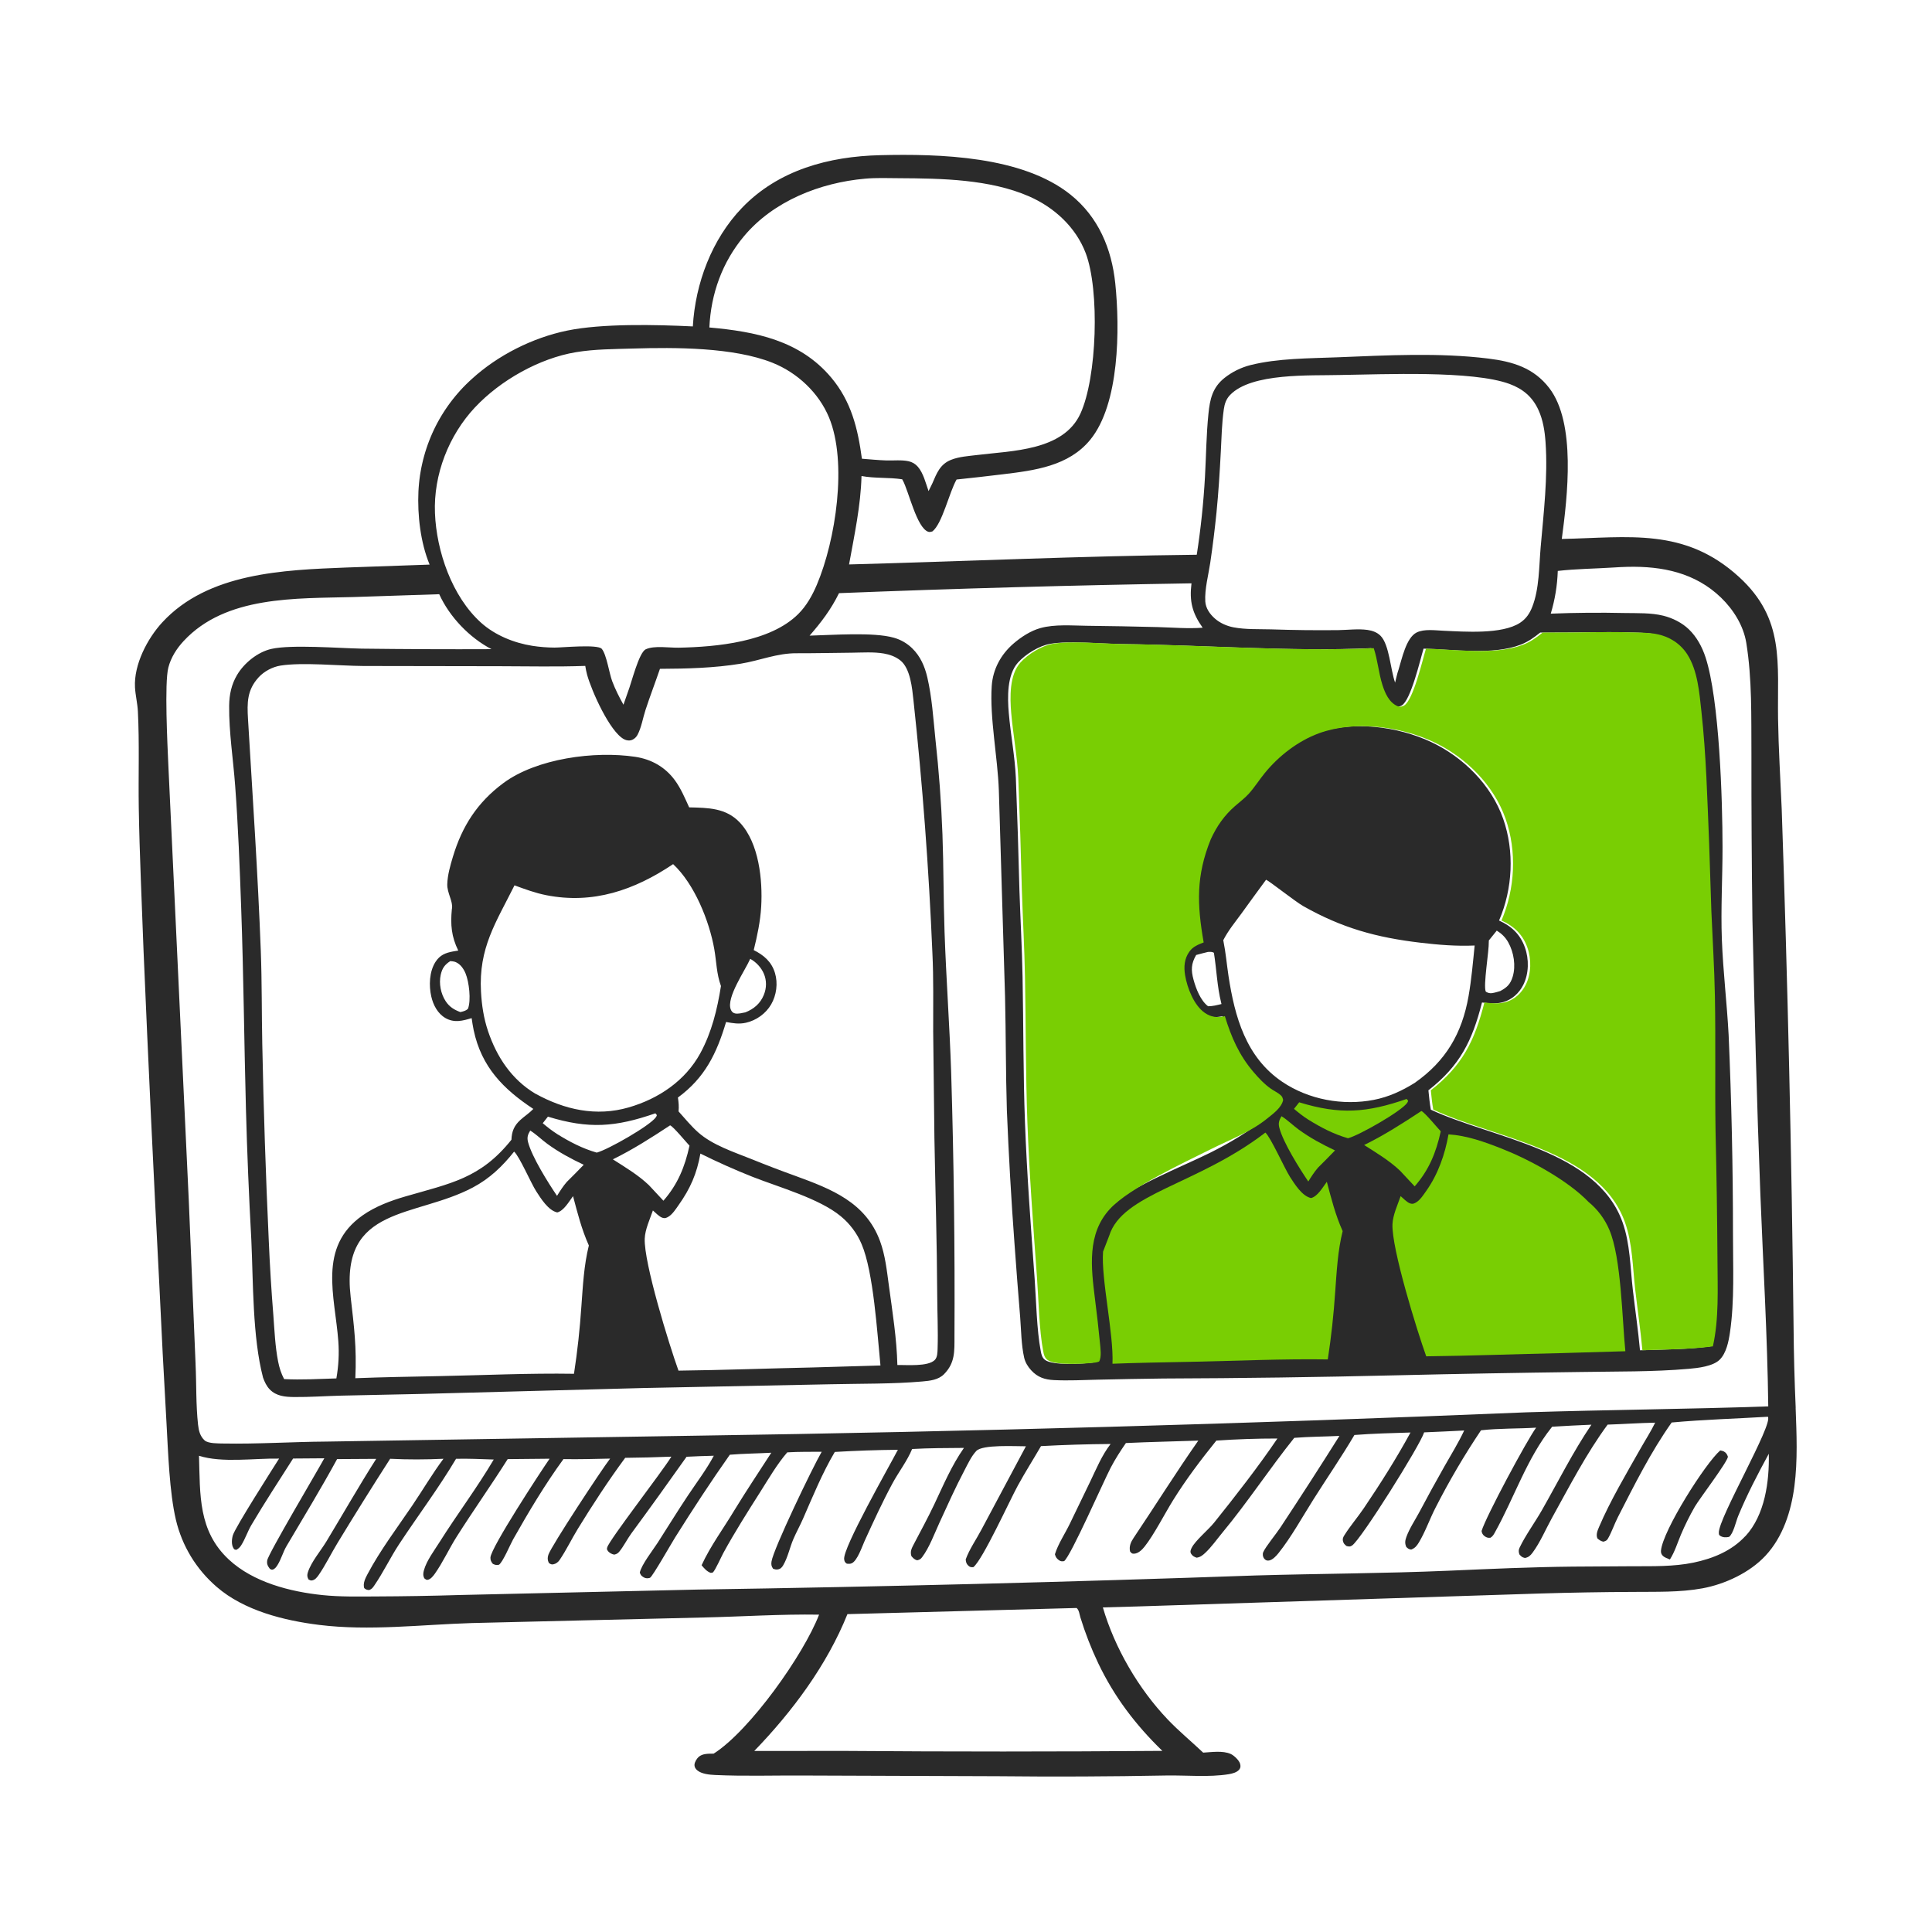 <?xml version="1.0" encoding="UTF-8"?> <svg xmlns="http://www.w3.org/2000/svg" width="131" height="131" viewBox="0 0 131 131" fill="none"><path d="M121.758 95.464C121.678 93.638 121.629 91.813 121.614 89.986C121.483 78.271 121.215 66.559 120.809 54.851C120.721 52.819 120.593 50.775 120.562 48.741C120.503 44.941 121.043 41.978 117.913 39.118C114.227 35.753 110.435 36.45 105.898 36.544C106.281 33.678 106.876 28.691 105.047 26.31C103.993 24.939 102.574 24.517 100.912 24.312C97.563 23.899 94.041 24.093 90.675 24.227C88.77 24.303 86.639 24.29 84.788 24.755C84.628 24.796 84.471 24.844 84.316 24.902C84.161 24.959 84.01 25.024 83.862 25.097C83.713 25.17 83.57 25.251 83.431 25.339C83.291 25.427 83.157 25.522 83.028 25.625C82.214 26.272 82.037 27.069 81.938 28.061C81.794 29.47 81.783 30.896 81.705 32.31C81.606 34.087 81.419 35.855 81.147 37.614C73.281 37.699 65.433 38.063 57.571 38.272C57.928 36.292 58.363 34.293 58.415 32.277C59.334 32.447 60.259 32.359 61.172 32.498C61.184 32.519 61.195 32.538 61.207 32.558C61.622 33.314 62.153 35.778 62.936 36.055C63.041 36.092 63.113 36.057 63.218 36.035C63.889 35.528 64.367 33.363 64.862 32.514C65.908 32.405 66.952 32.287 67.996 32.159C70.146 31.899 72.459 31.609 73.925 29.817C75.912 27.39 75.939 22.278 75.622 19.22C75.376 16.861 74.479 14.716 72.591 13.2C69.32 10.575 63.717 10.424 59.68 10.522C56.211 10.604 52.78 11.521 50.307 14.097C48.265 16.224 47.147 19.21 46.978 22.133C44.493 22.012 40.825 21.924 38.443 22.419C36.109 22.903 33.759 24.084 31.999 25.691C31.931 25.751 31.865 25.812 31.799 25.874C31.734 25.935 31.669 25.999 31.605 26.062C31.541 26.126 31.477 26.19 31.414 26.255C31.352 26.32 31.29 26.386 31.229 26.453C31.168 26.52 31.107 26.588 31.049 26.656C30.99 26.723 30.931 26.793 30.873 26.863C30.816 26.932 30.759 27.002 30.703 27.074C30.647 27.146 30.592 27.217 30.538 27.289C30.484 27.362 30.431 27.435 30.378 27.508C30.326 27.582 30.274 27.656 30.225 27.73C30.175 27.804 30.125 27.881 30.076 27.957C30.028 28.033 29.98 28.11 29.933 28.187C29.887 28.264 29.841 28.342 29.796 28.421C29.751 28.499 29.708 28.578 29.664 28.658C29.622 28.737 29.58 28.818 29.539 28.898C29.498 28.979 29.458 29.059 29.42 29.141C29.382 29.223 29.343 29.305 29.307 29.387C29.27 29.47 29.235 29.552 29.2 29.636C29.165 29.72 29.132 29.804 29.099 29.888C29.067 29.973 29.035 30.057 29.004 30.142C28.974 30.226 28.944 30.312 28.916 30.398C28.888 30.483 28.86 30.569 28.834 30.656C28.807 30.743 28.783 30.829 28.759 30.917C28.734 31.005 28.711 31.091 28.689 31.179C28.668 31.267 28.646 31.354 28.627 31.443C28.608 31.531 28.588 31.619 28.57 31.707C28.553 31.796 28.536 31.885 28.521 31.974C28.505 32.063 28.491 32.151 28.477 32.241C28.463 32.331 28.451 32.42 28.441 32.51C28.43 32.599 28.421 32.689 28.412 32.78C28.403 32.87 28.395 32.96 28.389 33.05C28.382 33.139 28.377 33.23 28.372 33.321C28.299 34.929 28.51 36.786 29.13 38.283L23.475 38.481C19.224 38.648 14.114 38.831 11.008 42.195C9.99 43.298 9.069 45.067 9.153 46.606C9.184 47.151 9.321 47.685 9.349 48.231C9.459 50.397 9.375 52.59 9.409 54.759C9.462 58.009 9.619 61.261 9.735 64.507C10.053 72.036 10.408 79.562 10.802 87.087C10.948 90.219 11.109 93.35 11.289 96.481C11.4 98.459 11.486 101.176 11.927 103.051C11.952 103.161 11.981 103.27 12.011 103.379C12.042 103.488 12.074 103.596 12.108 103.704C12.143 103.811 12.179 103.917 12.219 104.024C12.257 104.13 12.298 104.235 12.34 104.34C12.382 104.445 12.427 104.548 12.474 104.65C12.522 104.753 12.57 104.855 12.621 104.955C12.673 105.056 12.725 105.156 12.78 105.254C12.835 105.353 12.891 105.45 12.95 105.547C13.009 105.643 13.069 105.739 13.132 105.833C13.195 105.926 13.259 106.019 13.325 106.11C13.392 106.201 13.459 106.292 13.528 106.38C13.598 106.468 13.669 106.557 13.742 106.642C13.815 106.728 13.891 106.812 13.966 106.896C14.043 106.979 14.121 107.061 14.2 107.14C14.28 107.219 14.361 107.299 14.443 107.375C14.526 107.452 14.61 107.528 14.695 107.601C16.546 109.205 19.255 109.883 21.646 110.178C25.051 110.6 28.569 110.157 31.988 110.052L47.724 109.674C50.322 109.615 52.941 109.44 55.538 109.482C54.488 112.202 50.847 117.345 48.389 118.907C48.047 118.911 47.633 118.889 47.363 119.137C47.243 119.247 47.101 119.479 47.091 119.645C47.081 119.81 47.156 119.939 47.279 120.039C47.582 120.289 48.104 120.336 48.481 120.354C50.448 120.445 52.451 120.379 54.421 120.39L67.675 120.437C71.479 120.478 75.284 120.461 79.089 120.388C80.454 120.365 81.965 120.518 83.312 120.301C83.544 120.264 83.873 120.181 84.028 119.985C84.125 119.863 84.124 119.75 84.088 119.604C84.031 119.364 83.666 119.023 83.447 118.927C82.907 118.687 82.156 118.805 81.582 118.838C80.785 118.083 79.941 117.39 79.182 116.594C77.208 114.524 75.587 111.756 74.78 108.991L77.09 108.927L104.439 108.048C106.524 107.986 108.61 107.949 110.696 107.94C112.267 107.923 113.898 107.983 115.448 107.695C116.975 107.411 118.641 106.633 119.709 105.486C120.895 104.212 121.449 102.473 121.67 100.779C121.9 99.013 121.818 97.237 121.754 95.463L121.758 95.464ZM82.064 38.141C82.231 37.014 82.37 35.883 82.485 34.75C82.622 33.377 82.705 32.009 82.777 30.632C82.827 29.676 82.846 28.708 82.98 27.76C83.034 27.382 83.136 27.064 83.404 26.784C84.861 25.26 88.875 25.483 90.888 25.426C93.813 25.387 99.841 25.106 102.358 26.035C103.261 26.368 103.911 26.911 104.316 27.801C104.629 28.484 104.744 29.24 104.796 29.983C104.962 32.341 104.668 34.757 104.465 37.105C104.352 38.405 104.377 39.917 103.898 41.142C103.72 41.596 103.481 41.957 103.068 42.228C101.846 43.028 99.293 42.83 97.864 42.767C97.308 42.743 96.568 42.634 96.057 42.886C95.343 43.239 95.053 44.692 94.83 45.401C94.728 45.68 94.672 45.995 94.596 46.284C94.285 45.429 94.207 43.706 93.606 43.107C93.368 42.871 93.055 42.761 92.728 42.713C92.093 42.623 91.379 42.717 90.737 42.726C89.218 42.743 87.7 42.725 86.181 42.674C85.351 42.652 84.458 42.692 83.643 42.537C83.189 42.451 82.733 42.252 82.383 41.947C82.041 41.65 81.752 41.243 81.725 40.78C81.677 39.94 81.94 38.977 82.064 38.144V38.141ZM92.984 43.947C93.253 44.759 93.314 45.62 93.572 46.434C93.748 46.991 94.023 47.635 94.604 47.88C94.751 47.942 94.903 47.916 95.039 47.838C95.667 47.477 96.302 44.709 96.525 43.981C98.512 44.026 101.24 44.442 103.114 43.711C103.619 43.514 104.014 43.228 104.434 42.892L105.268 42.89C106.975 42.9 108.676 42.827 110.384 42.88C110.983 42.899 111.614 42.886 112.202 43.004C113.039 43.17 113.779 43.647 114.242 44.369C114.949 45.469 115.061 46.963 115.201 48.235C115.528 51.204 115.601 54.204 115.725 57.186L115.877 61.808C115.958 63.727 116.081 65.642 116.117 67.562C116.173 70.625 116.112 73.69 116.16 76.754C116.229 79.654 116.273 82.556 116.291 85.457C116.296 87.37 116.401 89.418 115.978 91.292C114.409 91.501 112.784 91.501 111.2 91.557C111.074 90.179 110.872 88.817 110.713 87.443C110.536 85.918 110.536 84.334 110.016 82.873C108.259 77.949 101.153 77.179 97.019 75.241C96.941 74.808 96.897 74.366 96.854 73.929C98.997 72.254 99.825 70.578 100.487 67.976C100.977 68.029 101.451 68.087 101.933 67.946C102.537 67.771 103.003 67.341 103.284 66.785C103.67 66.019 103.683 65.042 103.398 64.243C103.079 63.348 102.487 62.8 101.644 62.416C102.568 60.272 102.698 57.728 101.923 55.518C101.118 53.224 99.222 51.34 97.042 50.314C94.769 49.244 91.656 48.84 89.26 49.724C87.845 50.246 86.546 51.253 85.597 52.417C85.227 52.87 84.908 53.376 84.521 53.811C84.244 54.12 83.89 54.382 83.578 54.656C82.842 55.298 82.343 56.019 81.936 56.901C80.932 59.383 80.999 61.31 81.451 63.904C81.069 64.055 80.733 64.177 80.483 64.525C80.138 65.006 80.098 65.558 80.193 66.128C80.336 66.988 80.794 68.176 81.532 68.68C81.984 68.989 82.365 69.012 82.889 68.906C83.323 70.324 83.855 71.549 84.829 72.689C85.179 73.099 85.579 73.525 86.025 73.834C86.234 73.978 86.492 74.093 86.676 74.263C86.791 74.37 86.802 74.439 86.84 74.584C86.735 75.11 86.161 75.517 85.767 75.837C84.628 76.762 83.362 77.508 82.052 78.163C80.157 79.112 76.433 80.537 75.101 81.966C73.522 83.66 73.819 85.963 74.08 88.072C74.209 89.067 74.322 90.065 74.418 91.064C74.449 91.411 74.543 92.014 74.358 92.321C74.277 92.349 74.203 92.374 74.119 92.386C73.447 92.478 71.367 92.603 70.859 92.209C70.658 92.055 70.613 91.847 70.569 91.611C70.293 90.187 70.26 88.144 70.15 86.644C69.893 83.143 69.631 79.625 69.499 76.117C69.376 72.823 69.398 69.53 69.335 66.234C69.298 64.281 69.188 62.328 69.123 60.374C69.06 57.837 68.98 55.3 68.881 52.765C68.815 51.274 68.525 49.816 68.4 48.333C68.312 47.291 68.271 45.764 69.024 44.926C69.536 44.357 70.457 43.785 71.213 43.655C72.498 43.434 74.703 43.656 76.096 43.673C81.66 43.736 87.454 44.2 92.982 43.949L92.984 43.947ZM80.353 91.541L79.952 91.057C80.251 88.824 82.588 91.016 81.528 91.739C81.155 91.993 80.64 91.891 80.353 91.541ZM83.297 66.159C83.18 65.382 83.113 64.591 82.957 63.822L82.943 63.753C83.276 63.098 83.742 62.537 84.173 61.947C84.733 61.182 85.279 60.41 85.847 59.65C86.069 59.739 87.824 61.131 88.366 61.438C90.987 62.922 93.322 63.567 96.299 63.919C97.541 64.066 98.735 64.165 99.989 64.111C99.873 65.257 99.775 66.414 99.575 67.55C99.131 70.075 98.031 71.954 95.919 73.429C95.053 73.968 94.161 74.38 93.154 74.576C91.045 74.986 88.732 74.56 86.946 73.354C84.482 71.689 83.722 68.952 83.297 66.16V66.159ZM100.951 63.845C100.951 63.822 100.948 63.797 100.948 63.773L101.489 63.1C101.827 63.311 102.078 63.553 102.272 63.904C102.644 64.573 102.794 65.486 102.568 66.227C102.413 66.735 102.185 66.953 101.726 67.198C101.6 67.235 101.475 67.275 101.348 67.305C101.114 67.363 100.961 67.371 100.746 67.24C100.557 66.855 100.968 64.49 100.949 63.843L100.951 63.845ZM82.823 68.079C82.517 68.153 82.232 68.229 81.915 68.23C81.402 67.845 81.093 67.033 80.928 66.428C80.749 65.771 80.766 65.343 81.106 64.754C81.367 64.678 81.635 64.615 81.899 64.548C82.059 64.541 82.164 64.522 82.309 64.602C82.492 65.733 82.524 66.884 82.804 68L82.824 68.078L82.823 68.079ZM50.449 16.013C52.444 13.629 55.614 12.385 58.651 12.116C59.414 12.045 60.214 12.079 60.981 12.083C63.847 12.098 67.117 12.153 69.775 13.314C71.476 14.056 72.945 15.399 73.615 17.159C74.572 19.676 74.385 25.603 73.256 28.051C72.096 30.569 68.618 30.56 66.254 30.852C65.666 30.925 65.029 30.96 64.478 31.183C63.738 31.481 63.512 32.093 63.22 32.772L62.961 33.299C62.774 32.769 62.609 32.078 62.236 31.649C62.069 31.456 61.855 31.329 61.606 31.274C61.136 31.17 60.567 31.237 60.085 31.22C59.537 31.201 58.988 31.147 58.442 31.104C58.164 29.047 57.721 27.216 56.355 25.594C54.232 23.073 51.223 22.484 48.099 22.205C48.206 19.91 48.973 17.777 50.449 16.012V16.013ZM32.211 27.619C33.924 25.791 36.571 24.294 39.049 23.881C40.314 23.67 41.632 23.672 42.911 23.633C45.763 23.547 49.745 23.542 52.386 24.6C54.062 25.271 55.515 26.627 56.211 28.303C57.475 31.349 56.664 36.638 55.385 39.653C55.079 40.372 54.686 41.077 54.128 41.632C52.215 43.537 48.592 43.865 46.014 43.917C45.377 43.93 44.367 43.756 43.786 44.026C43.314 44.246 42.814 46.317 42.585 46.892L42.274 47.783C41.984 47.265 41.718 46.739 41.508 46.183C41.309 45.652 41.128 44.382 40.804 43.996C40.529 43.67 38.118 43.912 37.609 43.91C37.102 43.908 36.599 43.868 36.099 43.791C34.853 43.595 33.564 43.074 32.617 42.222C30.651 40.45 29.596 37.385 29.493 34.793C29.388 32.182 30.425 29.523 32.21 27.618L32.211 27.619ZM63.274 69.88L63.358 77.148C63.421 80.716 63.532 84.274 63.549 87.843C63.554 89.037 63.614 90.24 63.575 91.433C63.566 91.682 63.568 92.037 63.376 92.221C62.907 92.675 61.495 92.541 60.847 92.557C60.804 90.762 60.509 88.925 60.268 87.146C60.131 86.138 60.023 85.105 59.668 84.145C58.697 81.521 56.373 80.624 53.94 79.735C52.939 79.375 51.944 78.994 50.958 78.594C49.767 78.118 48.316 77.644 47.347 76.787C46.864 76.361 46.44 75.837 46.01 75.36C46.041 75.028 46.016 74.746 45.966 74.419C47.8 73.075 48.593 71.431 49.232 69.296C49.696 69.383 50.108 69.454 50.578 69.348C51.279 69.19 51.925 68.729 52.287 68.106C52.652 67.478 52.758 66.667 52.546 65.97C52.313 65.206 51.791 64.767 51.107 64.422C51.346 63.453 51.554 62.477 51.613 61.479C51.718 59.679 51.467 57.171 50.175 55.784C49.232 54.771 48.003 54.775 46.729 54.744C46.442 54.117 46.171 53.467 45.762 52.908C45.104 52.009 44.174 51.483 43.075 51.317C40.335 50.903 36.386 51.423 34.129 53.099C32.374 54.401 31.338 56.007 30.711 58.089C30.533 58.68 30.345 59.334 30.327 59.956C30.31 60.539 30.724 61.119 30.647 61.598C30.644 61.617 30.639 61.637 30.637 61.657C30.538 62.693 30.608 63.511 31.073 64.454C30.96 64.472 30.848 64.49 30.736 64.51C30.208 64.607 29.832 64.753 29.53 65.22C29.108 65.874 29.073 66.833 29.245 67.576C29.378 68.152 29.68 68.73 30.208 69.032C30.803 69.371 31.371 69.219 31.98 69.034C32.021 69.306 32.06 69.58 32.117 69.849C32.648 72.35 34.123 73.841 36.163 75.192C35.897 75.471 35.573 75.677 35.289 75.934C34.861 76.323 34.701 76.709 34.678 77.281C32.576 79.914 30.551 80.235 27.492 81.124C26.48 81.418 25.445 81.803 24.578 82.415C21.523 84.569 22.718 87.897 22.94 90.943C23.003 91.799 22.956 92.62 22.808 93.464C21.633 93.5 20.441 93.57 19.265 93.51C19.058 93.118 18.94 92.739 18.855 92.305C18.657 91.286 18.613 90.231 18.536 89.198C18.399 87.495 18.295 85.791 18.222 84.086C18.018 79.663 17.872 75.239 17.784 70.814C17.74 68.706 17.763 66.593 17.684 64.486C17.485 59.232 17.128 54.003 16.816 48.755C16.751 47.651 16.746 46.787 17.543 45.919C17.914 45.516 18.482 45.216 19.024 45.13C20.514 44.895 23.013 45.148 24.634 45.158L33.877 45.173C35.814 45.175 37.746 45.222 39.684 45.152C39.718 45.352 39.754 45.555 39.809 45.752C40.107 46.835 41.34 49.614 42.316 50.126C42.489 50.216 42.695 50.242 42.878 50.16C43.029 50.092 43.148 49.973 43.226 49.829C43.491 49.334 43.593 48.675 43.769 48.139C44.074 47.204 44.431 46.281 44.748 45.35C46.577 45.342 48.421 45.297 50.23 45.001C51.533 44.787 52.685 44.283 54.022 44.294C55.269 44.297 56.519 44.268 57.767 44.256C58.469 44.25 59.234 44.192 59.93 44.312C60.332 44.382 60.722 44.522 61.044 44.776C61.731 45.317 61.85 46.675 61.938 47.486C62.554 53.179 62.981 58.885 63.221 64.606C63.307 66.36 63.269 68.123 63.275 69.879L63.274 69.88ZM23.774 87.912C23.067 81.725 28.169 82.589 32.069 80.514C33.202 79.913 34.069 79.082 34.859 78.086C35.21 78.385 36.003 80.224 36.354 80.769C36.671 81.261 37.18 82.081 37.784 82.209C38.233 82.098 38.582 81.471 38.855 81.106C39.166 82.273 39.431 83.339 39.927 84.45C39.59 85.81 39.526 87.169 39.422 88.558C39.32 90.096 39.153 91.626 38.919 93.15C35.861 93.102 32.785 93.248 29.727 93.309C27.852 93.347 25.968 93.376 24.094 93.45C24.189 91.333 24.009 89.965 23.773 87.912H23.774ZM35.952 76.658C36.352 76.904 36.734 77.284 37.119 77.564C37.897 78.131 38.713 78.568 39.58 78.978C39.208 79.374 38.814 79.755 38.43 80.142C38.174 80.439 37.975 80.752 37.769 81.085C37.167 80.197 36.069 78.448 35.806 77.445C35.723 77.128 35.785 76.933 35.952 76.658ZM37.769 76.888C37.422 76.668 37.114 76.424 36.801 76.159L37.152 75.715C39.918 76.564 41.728 76.429 44.439 75.489L44.54 75.61C44.517 75.681 44.518 75.691 44.468 75.761C44.058 76.335 41.239 77.945 40.463 78.154C39.478 77.87 38.637 77.427 37.769 76.89V76.888ZM36.314 74.166C34.696 73.204 33.681 71.669 33.089 69.909C32.799 69.044 32.664 68.159 32.614 67.249C32.448 64.267 33.621 62.565 34.886 60.031C35.594 60.291 36.297 60.552 37.038 60.698C40.216 61.325 43.016 60.355 45.641 58.593C47.088 59.939 48.099 62.454 48.433 64.36C48.584 65.222 48.58 66.018 48.885 66.858C48.632 68.446 48.26 69.992 47.484 71.416C46.463 73.288 44.649 74.504 42.631 75.088C40.423 75.728 38.285 75.247 36.315 74.163L36.314 74.166ZM45.438 76.305C45.657 76.387 46.541 77.465 46.752 77.683C46.437 79.12 45.959 80.299 44.983 81.415L43.998 80.359C43.266 79.663 42.402 79.15 41.555 78.61C42.905 77.95 44.186 77.129 45.438 76.304V76.305ZM43.716 83.985C43.74 83.362 44.067 82.665 44.27 82.076C44.438 82.219 44.683 82.483 44.889 82.561C45.072 82.63 45.184 82.589 45.342 82.488C45.608 82.319 45.83 81.972 46.01 81.716C46.806 80.593 47.251 79.576 47.491 78.219C48.654 78.797 49.837 79.324 51.045 79.803C52.836 80.506 55.557 81.267 57.007 82.466C57.084 82.529 57.158 82.594 57.231 82.662C57.303 82.73 57.374 82.799 57.443 82.87C57.512 82.942 57.577 83.016 57.642 83.092C57.706 83.167 57.768 83.245 57.828 83.325C57.887 83.404 57.944 83.486 57.999 83.569C58.054 83.652 58.106 83.737 58.156 83.822C58.205 83.908 58.252 83.996 58.296 84.085C58.34 84.174 58.382 84.264 58.42 84.356C59.233 86.246 59.481 90.426 59.7 92.587L55.09 92.721C52.062 92.786 49.033 92.901 46.005 92.937C45.38 91.201 43.651 85.627 43.716 83.983V83.985ZM50.87 65.014C51.269 65.233 51.613 65.6 51.792 66.018C51.991 66.483 51.982 66.987 51.794 67.454C51.556 68.045 51.119 68.412 50.541 68.643C50.331 68.683 50.046 68.764 49.832 68.714C49.688 68.68 49.602 68.582 49.55 68.448C49.231 67.637 50.528 65.803 50.869 65.014H50.87ZM31.727 68.409C31.564 68.549 31.414 68.577 31.212 68.624C30.791 68.466 30.473 68.272 30.221 67.89C29.887 67.385 29.751 66.686 29.884 66.094C29.983 65.652 30.154 65.408 30.533 65.168C30.658 65.179 30.791 65.189 30.908 65.24C31.226 65.38 31.437 65.691 31.567 66.002C31.803 66.568 31.957 67.827 31.727 68.409ZM13.261 92.486L12.803 81.449L11.413 51.844C11.354 50.516 11.145 46.307 11.414 45.266C11.59 44.582 11.974 43.98 12.45 43.467C15.316 40.375 20.085 40.591 23.95 40.483L29.782 40.29C30.479 41.827 31.834 43.242 33.328 44.017C30.391 44.03 27.455 44.017 24.518 43.981C22.993 43.952 19.759 43.693 18.403 43.999C17.474 44.209 16.554 44.953 16.074 45.766C15.691 46.413 15.547 47.1 15.538 47.847C15.519 49.638 15.815 51.498 15.946 53.287C16.15 56.033 16.255 58.813 16.353 61.568C16.517 66.115 16.554 70.657 16.676 75.205C16.756 78.155 16.878 81.104 17.04 84.05C17.174 86.928 17.114 90.659 17.836 93.411C17.941 93.701 18.073 93.986 18.29 94.21C18.74 94.672 19.338 94.719 19.944 94.726C21.001 94.736 22.065 94.658 23.122 94.632L28.49 94.518L43.642 94.115L56.322 93.86C58.318 93.814 60.568 93.847 62.536 93.671C63.06 93.626 63.627 93.564 64.01 93.177C64.768 92.408 64.716 91.62 64.718 90.61C64.75 84.64 64.676 78.672 64.494 72.705C64.388 69.526 64.155 66.353 64.045 63.176C63.969 60.973 63.985 58.767 63.903 56.564C63.823 54.404 63.663 52.248 63.424 50.097C63.284 48.721 63.192 47.285 62.879 45.936C62.705 45.188 62.408 44.495 61.845 43.952C61.758 43.867 61.667 43.789 61.57 43.716C61.473 43.643 61.373 43.577 61.268 43.517C61.163 43.457 61.054 43.403 60.943 43.357C60.832 43.311 60.718 43.271 60.602 43.239C59.216 42.848 56.448 43.061 54.895 43.1C55.695 42.182 56.349 41.319 56.89 40.219C64.854 39.903 72.82 39.681 80.789 39.553C80.64 40.775 80.836 41.556 81.546 42.562C80.546 42.639 79.485 42.546 78.48 42.519C76.881 42.478 75.28 42.449 73.681 42.431C72.682 42.418 71.523 42.318 70.555 42.584C69.891 42.766 69.241 43.188 68.722 43.636C67.863 44.378 67.318 45.382 67.244 46.523C67.102 48.684 67.648 51.342 67.727 53.59L68.147 67.561C68.208 70.136 68.192 72.714 68.271 75.289C68.394 78.303 68.565 81.315 68.788 84.324C68.907 85.984 69.035 87.644 69.172 89.302C69.242 90.196 69.246 91.191 69.445 92.064C69.517 92.377 69.701 92.676 69.917 92.91C70.355 93.389 70.838 93.547 71.469 93.578C72.448 93.626 73.439 93.573 74.418 93.55C75.899 93.516 77.379 93.489 78.861 93.471C84.139 93.453 89.416 93.38 94.694 93.253C98.832 93.155 102.972 93.081 107.11 93.029C109.568 92.986 112.068 93.028 114.515 92.813C115.13 92.759 116.144 92.647 116.603 92.195C117.053 91.753 117.213 90.951 117.301 90.345C117.62 88.171 117.501 85.861 117.505 83.664C117.505 79.163 117.407 74.664 117.21 70.167C117.095 68.015 116.834 65.866 116.752 63.713C116.673 61.632 116.798 59.539 116.797 57.456C116.797 54.272 116.585 47.422 115.642 44.562C115.412 43.861 115.05 43.188 114.514 42.672C114.042 42.218 113.408 41.904 112.774 41.747C111.945 41.543 111.029 41.582 110.179 41.566C108.502 41.529 106.826 41.543 105.15 41.609C105.437 40.646 105.591 39.717 105.626 38.712C106.872 38.57 108.129 38.561 109.38 38.481C109.711 38.458 110.044 38.443 110.375 38.434C112.72 38.382 114.947 38.836 116.692 40.519C117.535 41.333 118.219 42.422 118.408 43.592C118.806 46.052 118.74 48.587 118.756 51.07C118.752 54.837 118.774 58.605 118.824 62.372C118.966 68.56 119.12 74.762 119.361 80.946C119.549 85.75 119.839 90.553 119.897 95.36C114.433 95.551 108.962 95.589 103.495 95.763C84.664 96.544 65.826 97.073 46.982 97.351L22.131 97.747C19.806 97.763 17.468 97.921 15.146 97.878C14.822 97.871 14.114 97.886 13.875 97.667C13.564 97.382 13.475 97.009 13.43 96.606C13.28 95.26 13.324 93.847 13.26 92.488L13.261 92.486ZM78.815 118.719C71.624 118.775 64.432 118.776 57.241 118.721L51.142 118.725C53.719 116.063 56.073 112.903 57.46 109.447L72.998 109.03C73.164 109.155 73.196 109.468 73.256 109.668C73.583 110.728 73.984 111.761 74.46 112.764C75.549 115.051 77.001 116.96 78.815 118.719ZM118.346 104.154C117.423 105.158 116.146 105.679 114.833 105.953C113.48 106.234 112.059 106.195 110.683 106.2L106.645 106.225C103.83 106.252 101.031 106.381 98.221 106.503C93.863 106.691 89.493 106.697 85.133 106.825C72.53 107.27 59.923 107.589 47.313 107.781L31.231 108.149C29.311 108.208 27.39 108.241 25.468 108.248C24.272 108.253 23.071 108.279 21.88 108.157C19.686 107.932 17.181 107.292 15.522 105.751C13.424 103.8 13.575 101.349 13.493 98.709C15.059 99.211 17.246 98.871 18.923 98.901C18.496 99.581 15.946 103.562 15.788 104.103C15.712 104.361 15.68 104.744 15.834 104.981C15.902 105.085 15.909 105.062 16.021 105.089C16.172 105.006 16.264 104.922 16.357 104.775C16.63 104.345 16.787 103.841 17.047 103.401C17.946 101.877 18.925 100.39 19.873 98.896L21.99 98.88C21.485 99.806 18.188 105.355 18.12 105.799C18.08 106.055 18.154 106.181 18.298 106.375C18.366 106.407 18.409 106.449 18.486 106.429C18.642 106.385 18.739 106.243 18.821 106.113C19.07 105.712 19.188 105.24 19.43 104.831C20.584 102.877 21.772 100.926 22.857 98.935L25.509 98.919C24.341 100.751 23.259 102.653 22.134 104.514C21.744 105.16 21.107 105.894 20.877 106.605C20.814 106.8 20.823 106.912 20.916 107.091C21.002 107.134 21.048 107.177 21.148 107.163C21.355 107.134 21.495 106.958 21.607 106.796C22.076 106.118 22.459 105.321 22.892 104.613C24.055 102.698 25.243 100.797 26.454 98.913C27.644 98.975 28.879 98.968 30.069 98.913C29.31 99.929 28.669 101.028 27.958 102.077C26.929 103.595 25.788 105.103 24.926 106.724C24.774 107.011 24.597 107.352 24.695 107.681C24.811 107.787 24.876 107.798 25.029 107.815C25.215 107.741 25.262 107.673 25.377 107.508C25.991 106.618 26.463 105.613 27.062 104.704C28.339 102.766 29.735 100.914 30.923 98.914C31.775 98.895 32.627 98.935 33.478 98.964C32.343 100.889 30.99 102.68 29.799 104.572C29.437 105.147 28.926 105.818 28.744 106.472C28.689 106.67 28.674 106.833 28.773 107.02C28.847 107.07 28.895 107.136 28.991 107.121C29.204 107.086 29.37 106.867 29.488 106.702C30.025 105.945 30.457 104.998 30.963 104.2C32.085 102.428 33.301 100.713 34.423 98.937L37.266 98.909C36.619 99.847 33.299 104.918 33.255 105.605C33.244 105.789 33.304 105.898 33.419 106.039C33.599 106.12 33.629 106.124 33.826 106.102C34.082 105.954 34.599 104.721 34.789 104.383C35.824 102.55 36.963 100.633 38.206 98.936C39.26 98.956 40.316 98.923 41.369 98.901C40.817 99.61 37.368 104.845 37.183 105.421C37.116 105.628 37.12 105.779 37.215 105.978C37.326 106.049 37.379 106.096 37.519 106.069C37.698 106.036 37.844 105.922 37.945 105.774C38.398 105.11 38.755 104.356 39.178 103.667C40.18 102.034 41.255 100.388 42.392 98.848C43.436 98.837 44.48 98.812 45.523 98.769C44.856 99.85 41.32 104.4 41.173 104.922C41.145 105.02 41.146 105.059 41.207 105.147C41.306 105.291 41.482 105.381 41.648 105.412C41.792 105.38 41.885 105.336 41.983 105.22C42.29 104.849 42.523 104.363 42.814 103.967C44.077 102.252 45.322 100.515 46.554 98.776C47.169 98.744 47.784 98.721 48.4 98.707C47.906 99.639 47.235 100.518 46.65 101.397C45.942 102.456 45.279 103.543 44.59 104.612C44.282 105.089 43.487 106.106 43.382 106.632C43.442 106.779 43.459 106.827 43.596 106.92C43.72 107.006 43.848 107.036 43.996 107.004C44.024 106.998 44.053 106.994 44.077 106.98C44.267 106.866 45.506 104.677 45.778 104.245C46.965 102.355 48.199 100.46 49.486 98.638C50.418 98.561 51.362 98.555 52.298 98.503C51.465 99.793 50.615 101.065 49.813 102.375C49.084 103.596 48.159 104.841 47.572 106.132C47.752 106.347 47.916 106.545 48.182 106.647C48.233 106.637 48.296 106.651 48.337 106.618C48.489 106.496 48.914 105.543 49.042 105.309C49.816 103.891 50.695 102.509 51.561 101.144C52.127 100.251 52.688 99.28 53.38 98.478C54.153 98.429 54.941 98.446 55.716 98.437C55.094 99.505 52.452 105.004 52.314 105.872C52.282 106.077 52.3 106.195 52.417 106.365C52.531 106.407 52.61 106.436 52.735 106.416C52.922 106.385 53.013 106.289 53.105 106.133C53.421 105.598 53.551 104.922 53.798 104.351C53.996 103.892 54.242 103.45 54.444 102.99C55.112 101.464 55.754 99.885 56.604 98.45C58.029 98.365 59.455 98.317 60.882 98.303C60.279 99.46 57.13 104.97 57.239 105.728C57.265 105.903 57.288 105.927 57.42 106.027C57.538 106.037 57.639 106.049 57.751 105.999C58.134 105.829 58.455 104.859 58.624 104.488C59.222 103.175 59.829 101.854 60.513 100.584C60.933 99.805 61.511 99.066 61.848 98.25C63.017 98.184 64.19 98.186 65.361 98.176C64.521 99.372 63.965 100.704 63.343 102.016C62.912 102.926 62.426 103.813 61.961 104.703C61.816 104.982 61.698 105.197 61.798 105.513C61.922 105.656 61.997 105.739 62.185 105.798C62.35 105.758 62.422 105.723 62.527 105.583C63.014 104.933 63.358 103.994 63.696 103.256C64.244 102.061 64.78 100.864 65.394 99.7C65.624 99.263 65.858 98.746 66.197 98.385C66.618 97.934 68.854 98.07 69.562 98.066L66.554 103.705C66.21 104.36 65.729 105.043 65.481 105.734C65.491 105.903 65.524 106.036 65.655 106.157C65.778 106.271 65.849 106.271 66.001 106.261C66.641 105.743 68.446 101.771 69.013 100.733C69.511 99.822 70.066 98.951 70.585 98.054C72.157 97.969 73.73 97.921 75.305 97.91C74.713 98.672 74.335 99.599 73.92 100.462L72.534 103.33C72.211 103.998 71.747 104.681 71.529 105.387C71.578 105.569 71.637 105.666 71.793 105.783C71.919 105.876 72.008 105.877 72.155 105.852C72.604 105.511 74.829 100.443 75.308 99.524C75.614 98.94 75.967 98.388 76.343 97.846C77.976 97.767 79.618 97.74 81.252 97.681C79.731 99.849 78.336 102.091 76.859 104.287C76.669 104.57 76.55 104.855 76.624 105.195C76.709 105.297 76.741 105.357 76.89 105.35C77.185 105.337 77.436 105.085 77.607 104.871C78.243 104.074 78.979 102.627 79.543 101.721C80.431 100.294 81.423 98.986 82.475 97.68C83.853 97.585 85.233 97.538 86.615 97.539C85.356 99.405 83.735 101.485 82.32 103.248C81.935 103.728 81.046 104.459 80.803 104.949C80.738 105.079 80.68 105.215 80.763 105.352C80.854 105.504 80.977 105.565 81.137 105.62C81.381 105.586 81.533 105.469 81.71 105.304C82.153 104.892 82.515 104.366 82.901 103.901C84.611 101.84 86.083 99.582 87.758 97.494C88.774 97.411 89.803 97.413 90.821 97.362C89.508 99.45 88.172 101.523 86.811 103.581C86.535 104.002 85.822 104.865 85.658 105.236C85.595 105.378 85.621 105.555 85.717 105.679C85.801 105.786 85.898 105.834 86.037 105.813C86.288 105.776 86.541 105.496 86.689 105.311C87.568 104.208 88.3 102.868 89.056 101.672C89.975 100.215 90.962 98.785 91.837 97.3C93.103 97.201 94.37 97.172 95.64 97.132C94.686 98.886 93.592 100.613 92.473 102.267C92.053 102.886 91.552 103.467 91.156 104.097C91.082 104.214 91.028 104.322 91.054 104.466C91.086 104.645 91.168 104.726 91.306 104.831C91.47 104.863 91.528 104.892 91.678 104.794C92.283 104.395 96.294 98.002 96.564 97.122C97.47 97.085 98.374 97.043 99.28 96.995C98.891 97.827 98.401 98.616 97.949 99.413C97.363 100.444 96.794 101.483 96.239 102.532C95.948 103.074 95.566 103.64 95.359 104.216C95.27 104.462 95.246 104.653 95.356 104.896C95.492 105.016 95.51 105.042 95.686 105.069C95.943 104.973 96.065 104.822 96.204 104.593C96.646 103.864 96.94 102.999 97.334 102.236C98.258 100.422 99.286 98.671 100.421 96.981C101.653 96.842 102.918 96.88 104.158 96.803C103.53 97.657 100.757 102.82 100.459 103.809C100.479 103.956 100.542 104.074 100.665 104.162C100.803 104.26 100.893 104.283 101.059 104.269C101.223 104.171 101.291 104.035 101.379 103.875C102.667 101.56 103.53 98.891 105.198 96.798L105.245 96.739C106.132 96.684 107.018 96.639 107.906 96.602C106.659 98.441 105.651 100.465 104.551 102.396C104.091 103.204 103.418 104.129 103.035 104.942C102.957 105.106 102.967 105.226 103.023 105.396C103.152 105.54 103.201 105.595 103.397 105.639C103.635 105.601 103.773 105.473 103.912 105.286C104.43 104.592 104.809 103.686 105.23 102.926C106.416 100.788 107.556 98.567 109.006 96.597C110.081 96.561 111.154 96.486 112.229 96.464C111.935 97.069 111.557 97.653 111.226 98.239C110.302 99.871 109.165 101.795 108.437 103.507C108.327 103.765 108.202 104.038 108.31 104.308C108.451 104.429 108.527 104.489 108.712 104.535C108.863 104.493 108.947 104.468 109.029 104.323C109.29 103.868 109.462 103.338 109.704 102.867C110.823 100.68 111.926 98.463 113.348 96.453C115.512 96.254 117.7 96.193 119.87 96.063C120.255 96.552 116.5 102.961 116.546 103.933C116.55 104.017 116.546 104.075 116.622 104.126C116.809 104.256 117.024 104.256 117.236 104.212C117.53 103.998 117.708 103.159 117.853 102.807C118.445 101.368 119.189 99.938 119.934 98.573C119.975 100.451 119.676 102.719 118.348 104.161L118.346 104.154Z" fill="#2A2A2A"></path><path d="M104.598 42.89L105.432 42.887C107.139 42.898 108.84 42.825 110.548 42.877C111.147 42.895 111.777 42.883 112.366 43.001C113.202 43.167 113.943 43.645 114.406 44.366C115.112 45.466 115.225 46.961 115.364 48.232C115.692 51.202 115.765 54.201 115.889 57.185L116.041 61.807C116.122 63.726 116.245 65.64 116.28 67.561C116.337 70.624 116.275 73.689 116.324 76.753C116.393 79.653 116.436 82.555 116.454 85.456C116.46 87.368 116.564 89.417 116.142 91.291C114.573 91.499 112.948 91.499 111.364 91.556C111.237 90.178 111.035 88.815 110.877 87.441C110.7 85.916 110.7 84.333 110.179 82.872C108.423 77.948 101.316 77.178 97.183 75.24C97.105 74.807 97.06 74.364 97.018 73.928C99.161 72.252 99.989 70.576 100.651 67.974C101.141 68.028 101.615 68.086 102.097 67.945C102.701 67.77 103.166 67.34 103.448 66.783C103.834 66.018 103.847 65.041 103.562 64.241C103.243 63.347 102.651 62.798 101.808 62.414C102.731 60.27 102.862 57.727 102.087 55.517C101.282 53.223 99.386 51.338 97.206 50.312C94.933 49.243 91.82 48.839 89.424 49.723C88.009 50.245 86.71 51.251 85.76 52.416C85.391 52.868 85.072 53.375 84.684 53.81C84.408 54.118 84.054 54.38 83.742 54.654C83.006 55.297 82.507 56.018 82.1 56.9C81.096 59.381 81.162 61.309 81.615 63.902C81.233 64.053 80.896 64.176 80.647 64.524C80.302 65.005 80.262 65.556 80.356 66.127C80.5 66.987 80.958 68.175 81.696 68.679C82.147 68.987 82.529 69.011 83.053 68.904C83.487 70.323 84.019 71.547 84.993 72.687C85.343 73.098 85.742 73.524 86.189 73.832C86.397 73.977 86.656 74.092 86.84 74.262C86.955 74.368 86.965 74.437 87.004 74.583C86.899 75.109 86.324 75.516 85.93 75.836C84.792 76.76 83.45 77.245 82.141 77.902C80.246 78.851 76.598 80.537 75.266 81.966C73.688 83.66 73.984 85.963 74.245 88.072C74.374 89.067 74.487 90.065 74.583 91.064C74.614 91.411 74.708 92.014 74.523 92.321C74.442 92.349 74.368 92.374 74.284 92.386C73.612 92.478 71.532 92.603 71.024 92.209C70.823 92.055 70.778 91.847 70.734 91.611C70.459 90.187 70.425 88.144 70.315 86.644C70.058 83.143 69.796 79.625 69.664 76.117C69.541 72.823 69.563 69.53 69.5 66.234C69.463 64.281 69.353 62.328 69.288 60.374C69.225 57.837 69.145 55.3 69.046 52.765C68.98 51.274 68.691 49.816 68.565 48.333C68.477 47.291 68.436 45.764 69.189 44.926C69.701 44.357 70.622 43.785 71.378 43.655C72.663 43.434 74.868 43.656 76.261 43.673C81.825 43.736 87.619 44.2 93.147 43.949C93.415 44.761 93.477 45.623 93.734 46.436C93.911 46.994 94.186 47.637 94.766 47.883C94.914 47.944 95.066 47.917 95.201 47.841C95.83 47.48 96.464 44.712 96.688 43.984C98.675 44.028 101.402 44.444 103.276 43.714C103.782 43.517 104.177 43.23 104.597 42.895L104.598 42.89Z" fill="#79CE03"></path><path d="M88.091 74.742C90.857 75.59 92.667 75.455 95.378 74.515L95.479 74.637C95.456 74.707 95.457 74.717 95.408 74.788C94.997 75.361 92.179 76.971 91.402 77.18C90.417 76.896 89.576 76.453 88.708 75.916C88.361 75.696 88.053 75.452 87.741 75.187L88.091 74.743V74.742Z" fill="#79CE03"></path><path d="M92.495 77.639C93.844 76.979 95.125 76.158 96.377 75.332C96.596 75.414 97.48 76.493 97.691 76.71C97.376 78.147 96.898 79.326 95.922 80.442L94.937 79.387C94.205 78.691 93.341 78.178 92.495 77.638V77.639Z" fill="#79CE03"></path><path d="M88.709 80.112C88.108 79.224 87.009 77.475 86.747 76.472C86.664 76.155 86.725 75.961 86.893 75.686C87.293 75.931 87.674 76.311 88.059 76.591C88.837 77.158 89.653 77.596 90.521 78.005C90.148 78.401 89.754 78.783 89.371 79.169C89.115 79.466 88.915 79.779 88.709 80.112Z" fill="#79CE03"></path><path d="M75.432 92.468C75.522 90.439 74.651 86.691 74.794 84.865L75.206 83.801C76.096 80.912 81.159 80.356 85.799 76.795C86.149 77.094 87.115 79.25 87.466 79.795C87.783 80.287 88.292 81.107 88.896 81.235C89.345 81.124 89.694 80.497 89.967 80.133C90.278 81.299 90.542 82.365 91.039 83.477C90.702 84.837 90.638 86.195 90.534 87.585C90.432 89.122 90.265 90.652 90.031 92.176C86.973 92.129 83.897 92.274 80.839 92.336C78.963 92.373 77.08 92.402 75.206 92.477L75.432 92.468Z" fill="#79CE03"></path><path d="M94.971 81.104C95.139 81.247 95.385 81.51 95.59 81.588C95.773 81.658 95.885 81.617 96.043 81.516C96.309 81.347 96.531 81 96.711 80.744C97.507 79.621 97.978 78.274 98.217 76.916C99.463 76.995 100.654 77.422 101.86 77.899C103.651 78.603 106.287 80.016 107.707 81.494C107.783 81.556 107.858 81.622 107.931 81.69C108.003 81.757 108.074 81.826 108.143 81.898C108.212 81.97 108.277 82.044 108.342 82.119C108.406 82.195 108.468 82.273 108.528 82.352C108.587 82.432 108.644 82.513 108.699 82.597C108.754 82.68 108.806 82.764 108.855 82.85C108.905 82.936 108.951 83.024 108.996 83.112C109.04 83.202 109.082 83.291 109.12 83.383C109.933 85.274 109.989 89.459 110.208 91.621L105.792 91.75C102.763 91.815 99.734 91.93 96.706 91.966C96.082 90.23 94.352 84.656 94.417 83.012C94.442 82.389 94.768 81.692 94.971 81.104Z" fill="#79CE03"></path><path d="M113.227 105.74C113.063 105.672 112.861 105.611 112.737 105.479C112.648 105.385 112.613 105.278 112.623 105.147C112.728 103.805 115.636 99.209 116.642 98.347C116.719 98.362 116.805 98.377 116.876 98.412C117.031 98.489 117.109 98.613 117.162 98.773C117.137 99.125 115.239 101.612 114.92 102.158C114.565 102.776 114.249 103.414 113.97 104.071C113.741 104.62 113.55 105.244 113.227 105.742V105.74Z" fill="#2A2A2A"></path></svg> 